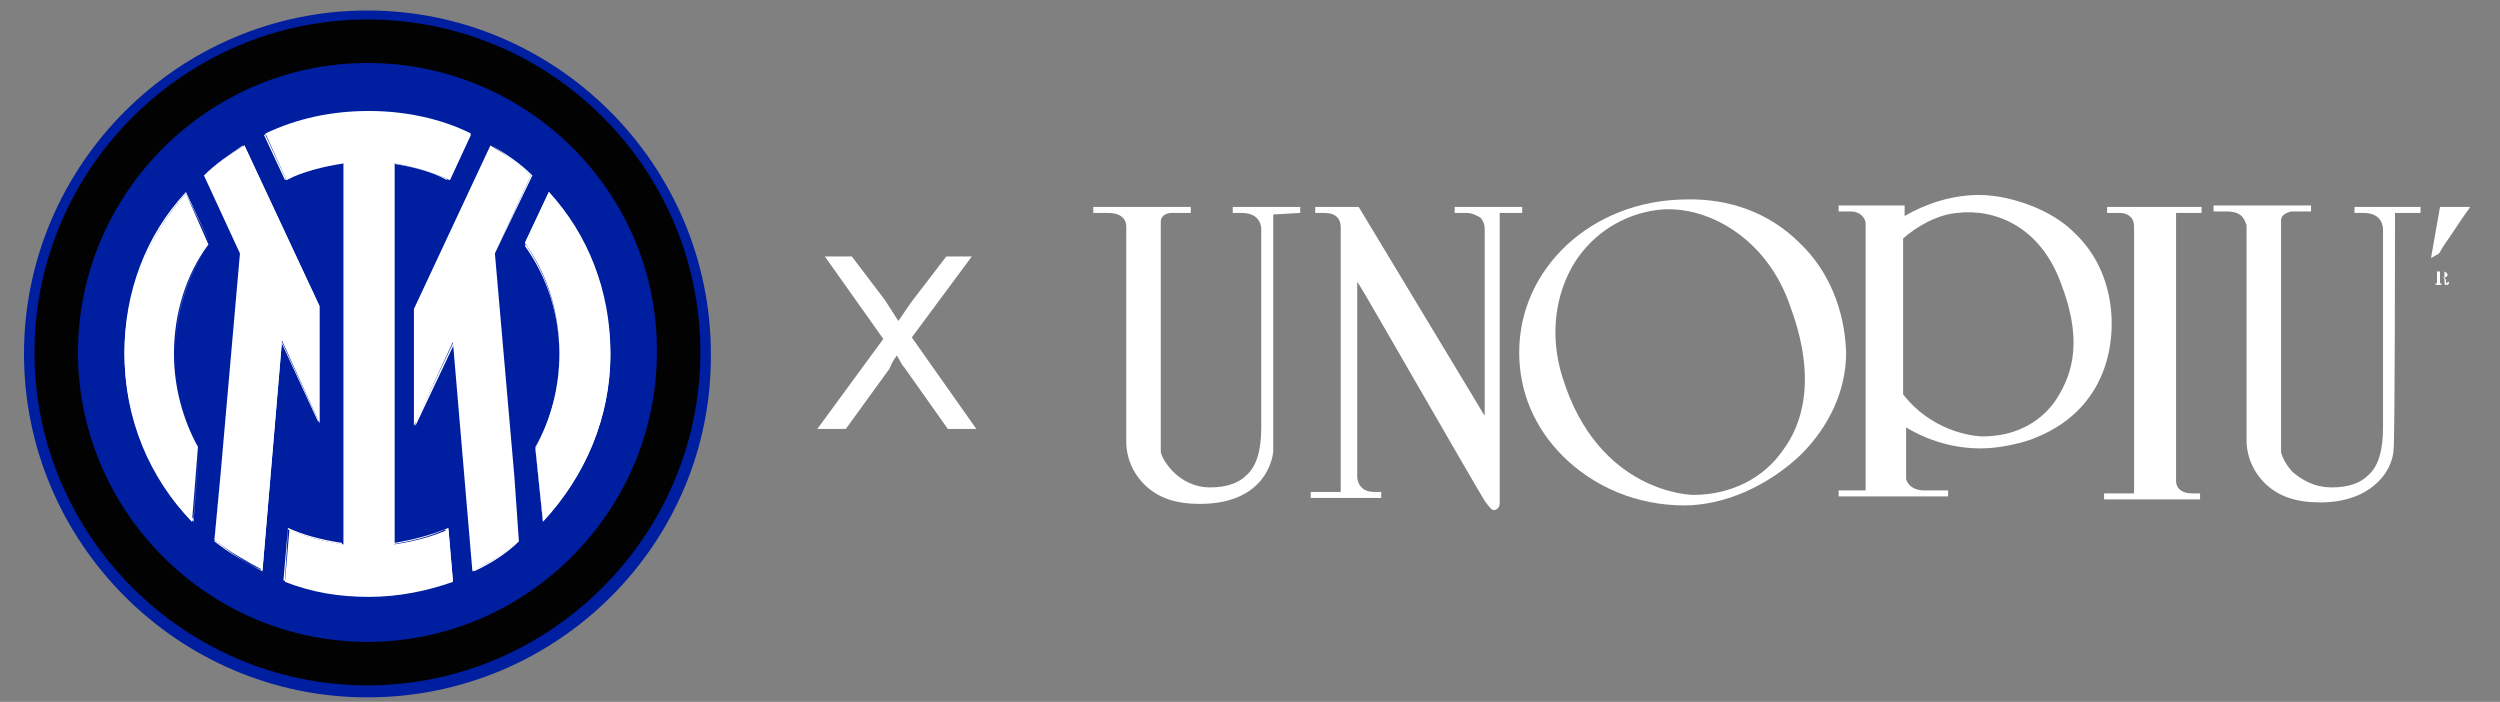 <?xml version="1.0" encoding="utf-8"?>
<!-- Generator: Adobe Illustrator 24.2.3, SVG Export Plug-In . SVG Version: 6.00 Build 0)  -->
<svg version="1.1" id="Livello_1" xmlns="http://www.w3.org/2000/svg" xmlns:xlink="http://www.w3.org/1999/xlink" x="0px" y="0px"
	 viewBox="0 0 166.7 46.8" style="enable-background:new 0 0 166.7 46.8;" xml:space="preserve">
<rect x="0" y="0" width="166.7" height="46.8" fill="#808080" stroke="none"/>
<style type="text/css">
	.st0{fill:#FFFFFF;}
	.st1{fill:#020203;}
	.st2{fill:#001EA0;}
</style>
<g>
	<g>
		<path class="st0" d="M54.5,28.6l4.4-6L55,17.1h1.8L59,20c0.4,0.6,0.7,1.1,0.9,1.4c0.3-0.4,0.6-0.9,0.9-1.3l2.3-3h1.7l-4,5.4
			l4.3,6.1h-1.9l-2.9-4.1c-0.2-0.2-0.3-0.5-0.5-0.8c-0.3,0.4-0.4,0.7-0.5,0.9l-2.9,4H54.5z"/>
	</g>
	<g>
		<path class="st1" d="M24.5,1C12.1,1,2,11.2,2,23.6s10.1,22.5,22.5,22.5S47.1,36,47.1,23.6S36.9,1,24.5,1"/>
		<path class="st2" d="M24.5,46.5c-12.6,0-22.9-10.3-22.9-22.9S11.9,0.7,24.5,0.7S47.4,11,47.4,23.6C47.5,36.2,37.2,46.5,24.5,46.5z
			 M24.5,1.3c-12.2,0-22.2,10-22.2,22.2s10,22.2,22.2,22.2s22.2-10,22.2-22.2S36.8,1.3,24.5,1.3z"/>
		<path class="st2" d="M24.5,4.2c-10.6,0-19.3,8.7-19.3,19.3s8.7,19.3,19.3,19.3s19.3-8.7,19.3-19.3C43.9,12.9,35.2,4.2,24.5,4.2"/>
		<path class="st0" d="M18.8,22.7L17.5,38c-1.1-0.6-2.2-1.2-3.2-2l0.4-4.3L16,16.9l-2.4-5.2c0.8-0.8,1.7-1.4,2.7-2l1.4,3l3.6,7.7
			v7.8L18.8,22.7z M34.3,31.8l0.3,4.3c-0.9,0.8-2,1.4-3.1,2l-1.3-15.3l-2.6,5.6v-7.8l5.1-10.9c1,0.6,1.9,1.2,2.7,2L33,16.9
			L34.3,31.8z M36.2,34.7c2.8-2.9,4.5-6.8,4.5-11.2c0-4.1-1.5-7.9-4.1-10.7L35,16.2c1.5,2.1,2.3,4.6,2.3,7.4c0,2.3-0.6,4.4-1.6,6.3
			L36.2,34.7z M17.7,8.9c2.1-1,4.4-1.5,6.9-1.5c2.4,0,4.8,0.5,6.8,1.5L30,12c-1.2-0.5-2.4-0.9-3.7-1.1v25.4c1.3-0.2,2.5-0.5,3.6-1
			l0.3,3.5c-1.7,0.6-3.6,1-5.6,1s-3.8-0.3-5.6-1l0.3-3.5c1.1,0.5,2.3,0.8,3.6,1V10.9c-1.3,0.2-2.6,0.5-3.8,1.1L17.7,8.9z"/>
		<path class="st0" d="M24.5,39.7c-1.9,0-3.8-0.3-5.6-1l0,0l0.3-3.5l0,0l0,0c1.1,0.5,2.3,0.8,3.6,1V10.9c-1.3,0.2-2.5,0.5-3.7,1.1
			l0,0l-1.4-3l0,0c2.2-1,4.5-1.5,6.9-1.5S29.3,8,31.4,9l0,0L30,12l0,0l0,0c-1.2-0.5-2.4-0.9-3.7-1.1v25.3c1.2-0.2,2.4-0.5,3.6-1l0,0
			l0,0l0.3,3.5l0,0C28.3,39.4,26.4,39.7,24.5,39.7z M19,38.7c1.8,0.6,3.6,1,5.5,1s3.8-0.3,5.5-1l-0.3-3.4c-1.1,0.5-2.3,0.8-3.6,1
			l0,0l0,0V10.9l0,0l0,0c1.3,0.2,2.6,0.5,3.7,1.1l1.4-3c-2.1-1-4.4-1.5-6.8-1.5S19.7,8,17.6,9l1.4,3c1.2-0.5,2.4-0.9,3.8-1.1l0,0
			l0,0v25.4l0,0l0,0c-1.2-0.2-2.4-0.5-3.6-1L19,38.7z M17.5,38.1L17.5,38.1c-1.1-0.6-2.2-1.2-3.2-2l0,0l0.4-4.3L16,16.9l-2.4-5.2
			l0,0c0.8-0.8,1.7-1.4,2.7-2l0,0l0,0l1.4,3l3.6,7.7l0,0v7.8l0,0l0,0l-2.5-5.4L17.5,38.1L17.5,38.1L17.5,38.1z M14.3,36
			c1,0.8,2,1.5,3.1,2l1.3-15.3l0,0l0,0l2.5,5.4v-7.7l-3.6-7.7l-1.4-3c-0.9,0.6-1.8,1.2-2.6,2l2.4,5.2l0,0l-1.3,14.9L14.3,36z
			 M31.6,38.1L31.6,38.1L31.6,38.1l-1.3-15.2l-2.6,5.5l0,0l0,0v-7.8l0,0l5.1-10.9l0,0l0,0c1,0.6,1.9,1.2,2.7,2l0,0L33,16.9l1.3,14.9
			l0,0l0.3,4.3l0,0C33.8,36.9,32.7,37.6,31.6,38.1L31.6,38.1z M30.3,22.7L30.3,22.7L30.3,22.7L31.6,38c1.1-0.5,2.1-1.2,3-1.9
			l-0.3-4.3L33,16.9l0,0l2.4-5.2c-0.8-0.7-1.7-1.4-2.6-2l-5.1,10.8v7.6L30.3,22.7L30.3,22.7z M36.2,34.8L36.2,34.8
			C36.2,34.8,36.2,34.7,36.2,34.8l-0.5-4.9l0,0c1.1-1.9,1.6-4.1,1.6-6.2c0-2.7-0.8-5.2-2.3-7.3l0,0l1.6-3.4l0,0l0,0
			c2.6,3,4.1,6.8,4.1,10.7C40.7,27.7,39.1,31.7,36.2,34.8L36.2,34.8z M35.7,29.8l0.5,4.8c2.9-3,4.4-7,4.4-11.1c0-3.9-1.4-7.7-4-10.7
			L35,16.2c1.5,2.2,2.3,4.7,2.3,7.4C37.3,25.8,36.8,27.9,35.7,29.8z"/>
		<path class="st0" d="M12.4,12.9c-2.5,2.8-4.1,6.6-4.1,10.7c0,4.4,1.7,8.3,4.5,11.2l0.4-5c-1-1.8-1.6-4-1.6-6.2
			c0-2.7,0.8-5.3,2.3-7.3L12.4,12.9z"/>
		<path class="st0" d="M12.9,34.8L12.9,34.8c-3-3.1-4.6-7.1-4.6-11.3c0-4,1.4-7.8,4.1-10.7l0,0l0,0l1.6,3.4l0,0
			c-1.5,2.1-2.3,4.7-2.3,7.3c0,2.2,0.6,4.3,1.6,6.2l0,0l0,0L12.9,34.8z M12.4,12.9c-2.6,2.9-4,6.7-4,10.6c0,4.2,1.6,8.1,4.5,11.1
			l0.4-4.9c-1-1.9-1.6-4-1.6-6.2c0-2.7,0.8-5.2,2.3-7.3L12.4,12.9z"/>
		<path class="st0" d="M164.7,13.8h-2l-0.6,3.4l0.2-0.1c0.1-0.1,0.3-0.1,0.4-0.3c0.1-0.2,0.3-0.5,0.3-0.5c0.5-0.7,1-1.5,1.5-2.2
			C164.6,14,164.7,13.8,164.7,13.8"/>
		<path class="st0" d="M159.7,14.2h1.7v-0.4H157v0.4h0.6c1.3,0,1.3,1,1.3,1.1v13.2c0,1.5-0.3,2.6-1,3.2c-0.5,0.5-1.3,0.8-2.4,0.8
			c-1.3,0-2.1-0.6-2.6-1c-0.5-0.5-0.8-1.2-0.8-1.4c0-0.2,0-10.7,0-14.2v-1.2c0-0.5,0.7-0.6,0.7-0.6h1.3v-0.4h-6.5v0.4h0.9
			c1.2,0,1.2,0.8,1.3,0.9v14.4c0,0.2,0,1.6,1.2,2.8c0.9,0.9,2.1,1.3,3.7,1.3c1.7,0,3-0.5,3.9-1.4c0.9-0.9,1-1.9,1-2.1
			C159.7,29.6,159.7,14.2,159.7,14.2"/>
		<path class="st0" d="M145.1,14.2h1.7v-0.4h-6.3v0.4h0.8c0.4,0,0.6,0.1,0.8,0.3s0.2,0.6,0.2,0.6v17.7v0.1h-2v0.4h6.4v-0.4h-0.5
			c-0.4,0-0.7-0.1-0.9-0.3s-0.2-0.5-0.2-0.5V14.2z"/>
		<path class="st0" d="M137,26.8c-1.1,1.5-2.8,2.3-4.8,2.3c0,0-3.1,0-5.3-2.8V15.9c0.9-0.8,2.3-1.6,3.6-1.7c2.4-0.3,5.6,0.8,7,4.9
			C139,23.1,138,25.3,137,26.8 M140.8,21.2c-0.1-2.2-0.9-4.2-2.5-5.7c-1.3-1.3-3.3-2.1-5.1-2.4c0,0-0.7-0.1-1.2-0.1
			c-1.9,0-3.6,0.6-5,1.4v-0.7h-4.4v0.4h0.8c0.7,0,1,0.5,1,0.8v17.8h-1.8v0.4h7.3v-0.4h-1.6c-0.9,0-1.2-0.6-1.2-0.8l0,0l0,0v-3.3
			v-0.1c1.5,0.9,3.2,1.4,5,1.4c1.3,0,2.9-0.4,3.6-0.7C141.2,27,140.8,21.7,140.8,21.2"/>
		<path class="st0" d="M118.9,30c-1.3,1.9-3.5,3-6,3c-0.1,0-6.3-0.1-8.7-7.8c-0.9-2.8-0.5-5.6,0.8-7.7c1.2-1.9,3.2-3.2,5.5-3.5
			c3.1-0.4,7.3,1.7,8.9,6.5C121.2,25.4,120.1,28.4,118.9,30 M120,16.2c-2-2-4.7-3-7.7-2.9c-6.2,0.1-11,4.6-11,10.2
			c0,2.6,1,5,2.9,6.9c2.1,2.1,5,3.3,8.1,3.3c2.7,0,5.6-1.3,7.8-3.4c1.9-1.9,3-4.3,3-6.8C123,20.6,121.9,18,120,16.2"/>
		<path class="st0" d="M101.5,14.2v-0.4H97v0.4h0.8c0.4,0,0.7,0.2,0.9,0.3c0.2,0.2,0.3,0.5,0.3,0.7v12.2v0.3
			c-0.1-0.1-0.2-0.3-0.2-0.3l-8.2-13.6h-2.9v0.4h0.6c0.7,0,1.1,0.3,1.1,1l0,0c0,0.2,0,11.5,0,17.5v0.1h-2v0.4h4.7v-0.4h-0.5
			c-0.9,0-1.1-0.7-1.1-1V19.1v-0.3l0.2,0.3c0.1,0.1,7.5,13,8.3,14.3c0.3,0.4,0.5,0.7,0.7,0.6c0.3-0.1,0.3-0.4,0.3-0.5
			c0-0.2,0-19.3,0-19.3S101.5,14.2,101.5,14.2z"/>
		<path class="st0" d="M86.7,14.2v-0.4h-4.5v0.4h0.6c1.3,0,1.3,1,1.3,1.1v13.2c0,1.5-0.3,2.6-1,3.2c-0.5,0.5-1.3,0.8-2.4,0.8
			c-2.2,0-3.3-2-3.3-2.4c0-0.6,0-15.3,0-15.3c0-0.5,0.5-0.6,0.7-0.6h1.3v-0.4h-6.5v0.4h1c1.2,0,1.2,0.8,1.2,0.9v14.4
			c0,0.2,0,1.6,1.2,2.8c0.9,0.9,2.1,1.3,3.7,1.3c4.7,0,4.9-3.5,4.9-3.5c0-0.3,0-15.8,0-15.8L86.7,14.2L86.7,14.2z"/>
		<path class="st0" d="M162.1,18.5c0-0.4,0.3-0.7,0.7-0.7s0.7,0.3,0.7,0.7c0,0.4-0.3,0.7-0.7,0.7C162.4,19.2,162.1,18.9,162.1,18.5
			 M162.1,18.5c0,0.4,0.3,0.7,0.7,0.7s0.7-0.3,0.7-0.7c0-0.4-0.3-0.7-0.7-0.7C162.4,17.8,162.1,18.1,162.1,18.5"/>
		<path class="st0" d="M162.7,18.5h0.1h0.1c0,0,0.1,0,0.1-0.1v-0.1c0-0.1,0-0.2-0.1-0.2h-0.1h-0.1c0,0,0,0,0,0.1V18.5z M162.4,18.1
			h0.5c0.1,0,0.3,0.1,0.3,0.2c0,0.2-0.2,0.2-0.3,0.2c0.1,0,0.2,0.1,0.2,0.2v0.1v0.1c0.1,0,0.1-0.1,0.1-0.1h0.1c0,0.1,0,0.2-0.2,0.2
			c0,0-0.1,0-0.1-0.1v-0.1v-0.1c0-0.1,0-0.2-0.2-0.2h-0.1v0.3v0.1h0.1V19h-0.4v-0.1h0.1l0,0l0,0v-0.7l0,0
			C162.5,18.1,162.5,18.1,162.4,18.1L162.4,18.1L162.4,18.1z"/>
	</g>
</g>
</svg>
